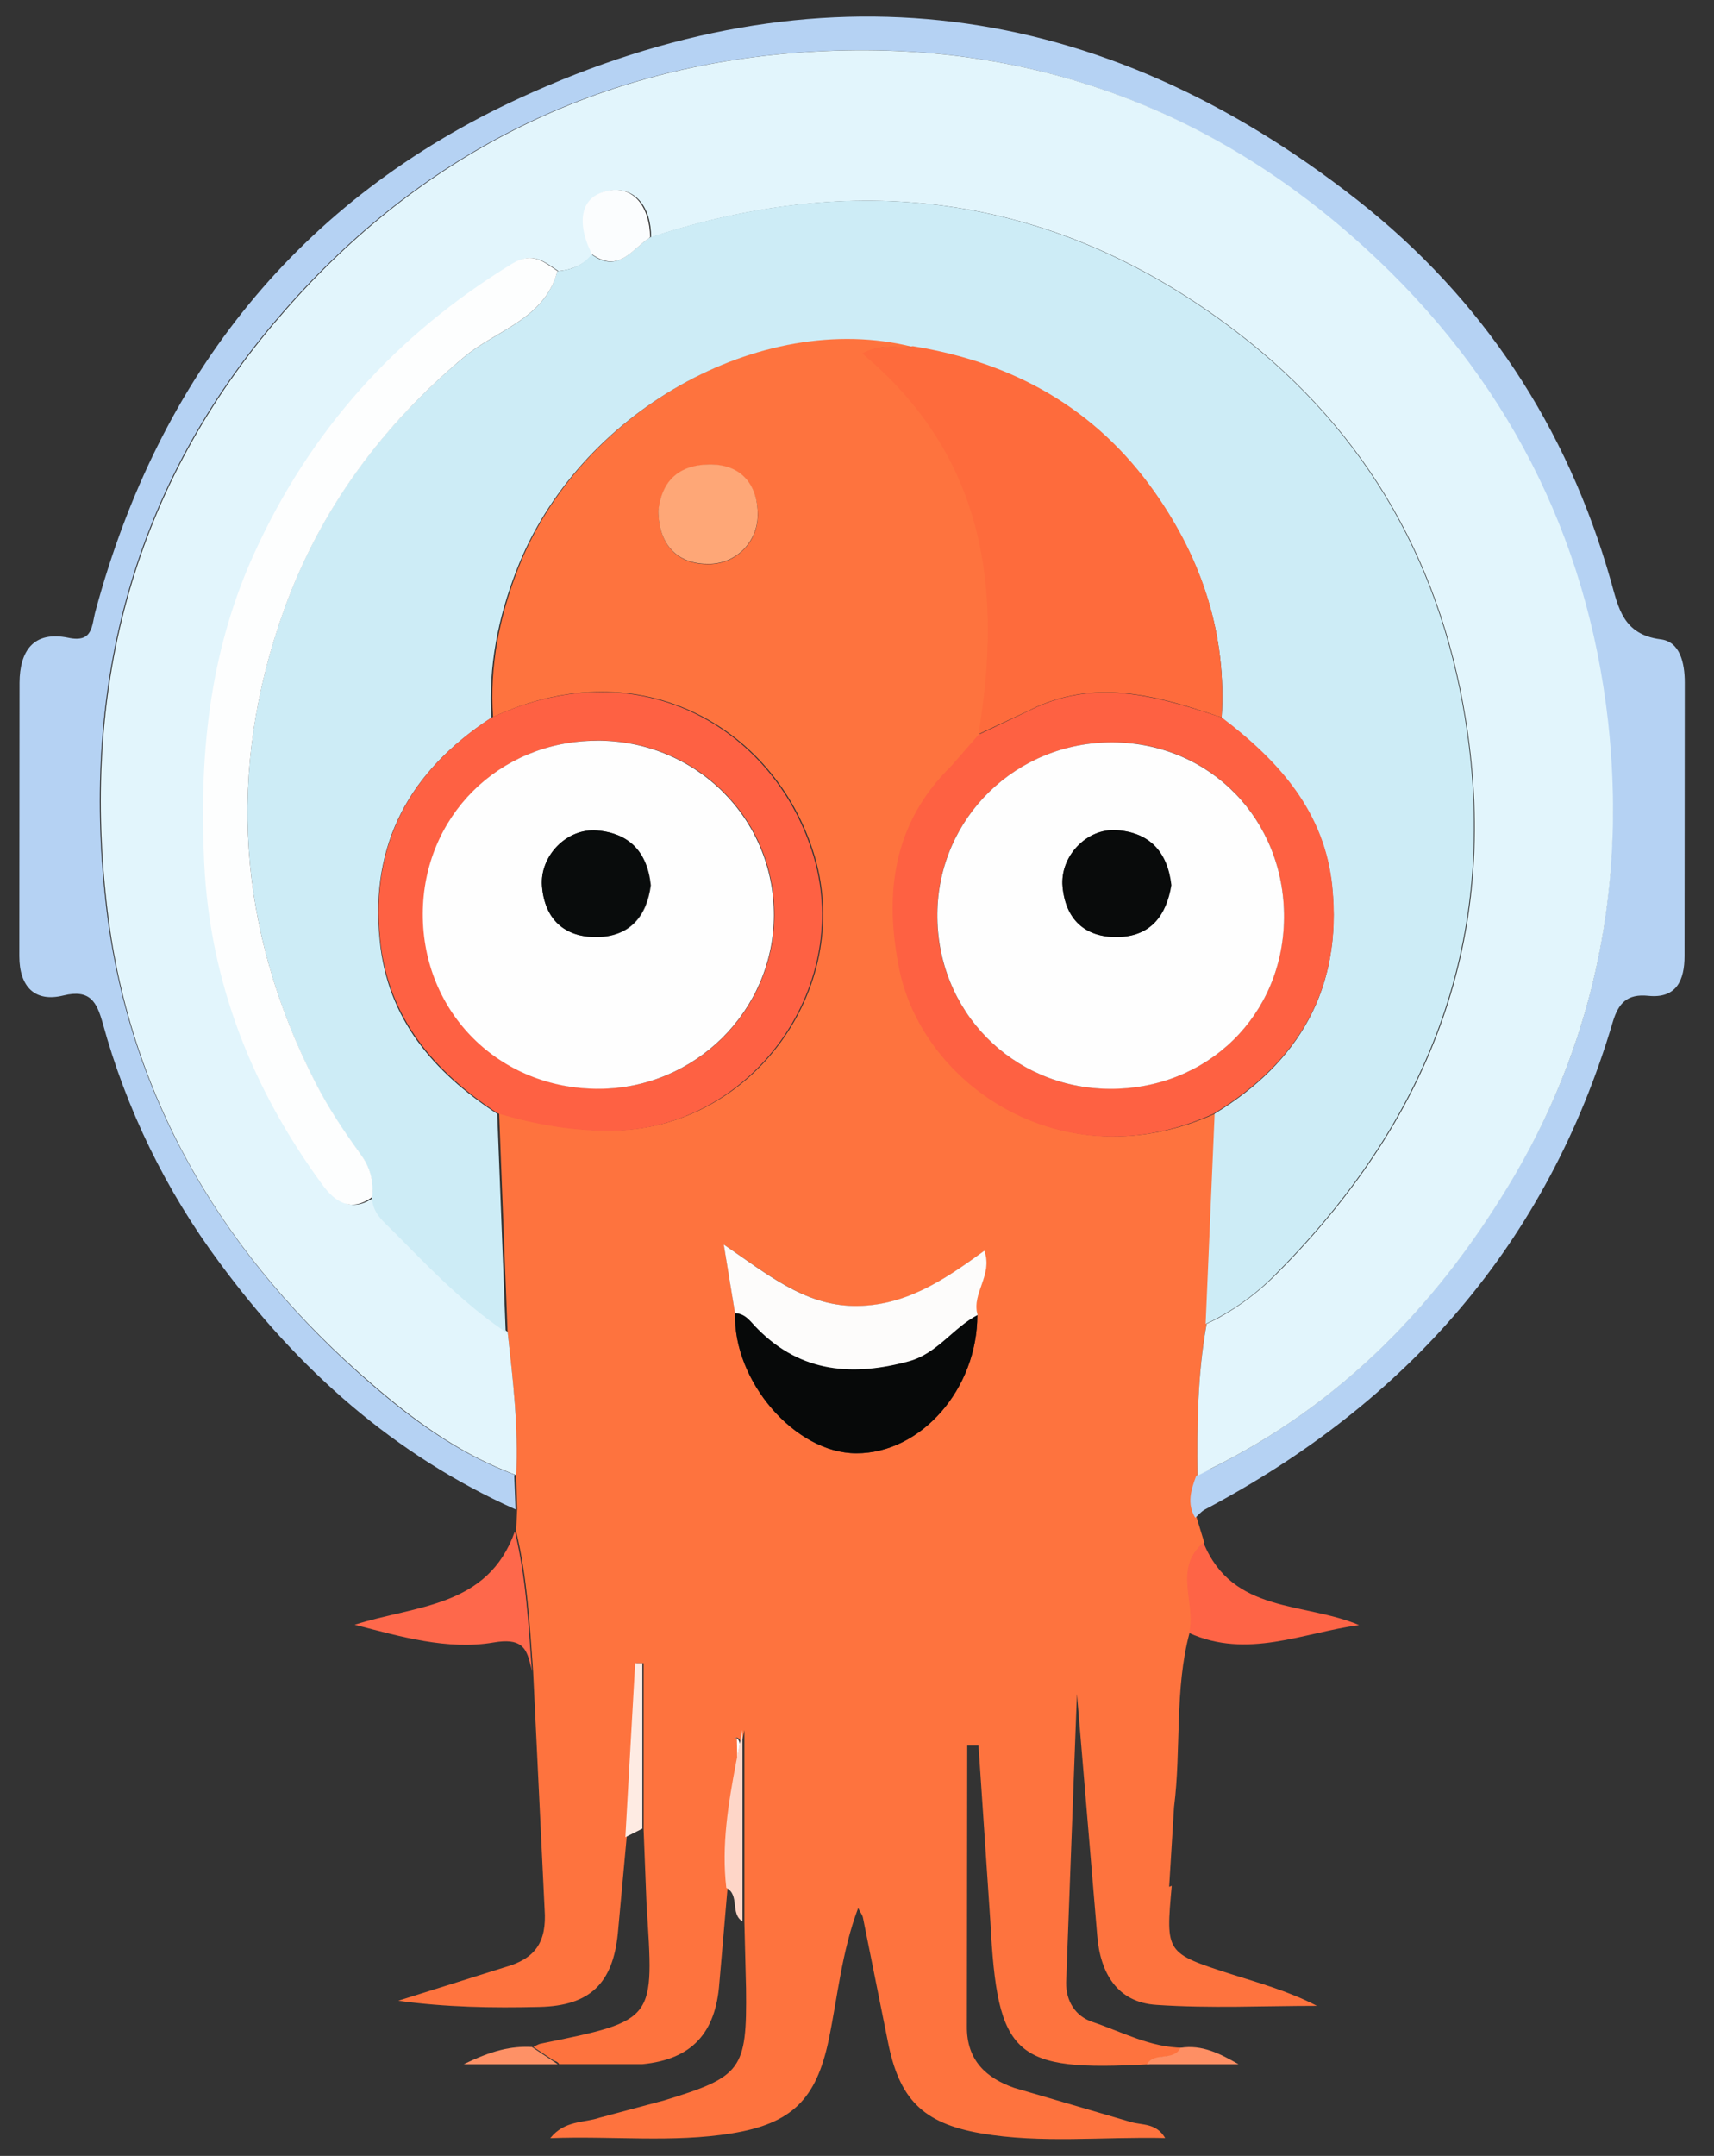 <?xml version="1.0" encoding="UTF-8"?> <svg xmlns="http://www.w3.org/2000/svg" xmlns:xlink="http://www.w3.org/1999/xlink" width="35" height="44" viewBox="0 0 35 44" fill="none" overflow="hidden"><rect x="0" y="0" width="35" height="44" fill="#333333" stroke="none"/><defs><clipPath id="clip0_10699_17619"><rect x="0" y="0" width="35" height="44" fill="#FFFFFF"></rect></clipPath></defs><g clip-path="url(#clip0_10699_17619)"><path d="M15.021 35.475C15.025 35.475 15.028 35.485 15.028 35.509L15.038 35.975 15.108 35.613C15.088 35.385 14.91 35.501 15.008 35.475L15.021 35.475Z" fill="#FEFEFE"></path><path d="M23.874 38.508 23.974 36.882C24.124 35.7 23.981 34.482 24.291 33.324 24.444 32.72 23.955 32.011 24.591 31.481L24.434 30.966C24.259 30.666 24.348 30.392 24.454 30.108 24.444 29.071 24.454 28.034 24.64 27.008L24.812 22.73C21.75 24.118 18.878 22.16 18.389 19.81 18.069 18.266 18.239 16.807 19.445 15.63 19.645 15.432 19.818 15.205 20.005 14.988 20.497 12.038 20.155 9.33 17.633 7.218 18.01 7.002 18.349 7.125 18.655 7.068 15.563 6.288 11.811 8.403 10.569 11.633 10.196 12.603 9.995 13.603 10.069 14.633 13.135 13.213 15.884 14.909 16.641 17.493 17.428 20.193 15.341 23.028 12.546 23.069 11.733 23.079 10.961 22.946 10.192 22.719L10.364 27.173C10.472 28.147 10.588 29.116 10.539 30.097L10.561 30.791 10.539 31.254C10.767 32.186 10.815 33.154 10.886 34.1 10.879 34.075 10.874 34.05 10.871 34.025L10.886 34.1 11.121 38.97C11.169 39.64 10.927 39.977 10.308 40.15L8.133 40.833C9.103 40.967 10.058 40.983 11.013 40.96 12.046 40.938 12.516 40.48 12.617 39.453L12.797 37.495 12.997 33.945 13.142 33.945 13.142 37.321 13.202 38.858C13.352 41.241 13.422 41.226 11.046 41.708 10.99 41.718 10.942 41.753 10.889 41.775L11.314 42.058C11.359 42.068 11.396 42.088 11.418 42.128L13.115 42.128C14.133 42.031 14.615 41.486 14.689 40.476L14.857 38.529C14.757 37.667 14.897 36.821 15.057 35.974L15.047 35.508C15.047 35.486 15.04 35.471 15.04 35.474 14.932 35.5 15.11 35.374 15.14 35.612L15.2 35.31 15.2 39.21 15.234 40.583C15.254 42.243 15.148 42.383 13.567 42.866L12.243 43.22C11.93 43.328 11.531 43.268 11.236 43.638 12.523 43.59 13.728 43.735 14.936 43.541 16.174 43.341 16.666 42.841 16.92 41.641 17.106 40.753 17.185 39.839 17.524 38.941 17.572 39.038 17.61 39.083 17.621 39.135L18.128 41.655C18.358 42.83 18.828 43.33 20.03 43.539 21.265 43.752 22.514 43.606 23.793 43.636 23.61 43.323 23.323 43.376 23.093 43.308L20.71 42.611C20.143 42.413 19.736 42.051 19.744 41.354L19.751 35.624 19.981 35.624 20.223 39.212C20.368 41.98 20.697 42.282 23.475 42.129 23.632 41.869 24.015 42.073 24.161 41.793 23.493 41.789 22.911 41.468 22.301 41.263 21.958 41.147 21.764 40.838 21.771 40.457L21.991 34.571 22.405 39.498C22.465 40.266 22.812 40.868 23.617 40.918 24.717 40.993 25.799 40.938 26.892 40.938 26.314 40.638 25.722 40.475 25.132 40.288 23.797 39.858 23.804 39.855 23.927 38.488L23.874 38.508ZM15.474 10.523C15.472 10.786 15.367 11.037 15.181 11.222 14.995 11.408 14.744 11.513 14.482 11.515 13.896 11.525 13.456 11.19 13.445 10.43 13.508 9.878 13.818 9.5 14.475 9.486 15.172 9.476 15.475 9.946 15.475 10.523L15.474 10.523ZM19.957 26.838C19.961 28.338 18.804 29.665 17.484 29.662 16.238 29.658 14.966 28.189 15.011 26.802L14.781 25.402C15.681 26.01 16.421 26.632 17.426 26.655 18.452 26.675 19.256 26.148 20.096 25.532 20.276 26.024 19.824 26.409 19.958 26.837L19.957 26.838Z" fill="#FE733E"></path><path d="M10.521 30.104 10.305 30.018C9.283 29.6 8.399 28.958 7.578 28.246 4.616 25.686 2.662 22.483 2.178 18.596 1.641 14.18 2.628 10.103 5.576 6.601 8.264 3.41 11.691 1.548 15.784 1.12 20.331 0.646 24.413 1.918 27.854 5.06 30.721 7.678 32.397 10.923 32.825 14.74 33.191 17.99 32.605 21.14 30.925 23.983 29.407 26.575 27.386 28.679 24.651 30.011L24.427 30.119C24.323 30.402 24.23 30.686 24.407 30.977 24.471 30.921 24.527 30.85 24.602 30.809 28.732 28.623 31.596 25.375 32.934 20.854 33.05 20.47 33.23 20.28 33.658 20.324 34.24 20.384 34.398 19.996 34.398 19.511L34.403 13.931C34.403 13.531 34.306 13.091 33.903 13.047 33.142 12.947 33.048 12.402 32.895 11.861 32.001 8.713 30.277 6.095 27.718 4.084 22.459-0.046 16.686-0.791 10.618 1.999 6.117 4.069 3.249 7.661 1.951 12.469 1.869 12.767 1.906 13.122 1.399 13.017 0.675 12.867 0.403 13.293 0.399 13.935L0.395 19.515C0.395 20.135 0.708 20.462 1.295 20.317 1.843 20.183 1.975 20.455 2.095 20.873 2.579 22.641 3.39 24.303 4.485 25.773 6.089 27.948 8.043 29.693 10.527 30.805L10.501 30.108 10.521 30.104Z" fill="#B5D2F3"></path><path d="M10.512 31.26C9.96 32.808 8.49 32.76 7.242 33.16 8.182 33.402 9.137 33.682 10.077 33.522 10.637 33.425 10.745 33.626 10.827 33.958L10.847 34.036 10.862 34.111C10.792 33.151 10.742 32.198 10.515 31.261L10.512 31.26Z" fill="#FE684B"></path><path d="M24.28 33.327C25.474 33.867 26.6 33.323 27.753 33.167 26.627 32.69 25.168 32.937 24.575 31.485 23.945 32.015 24.433 32.722 24.28 33.327Z" fill="#FE6446"></path><path d="M15.161 35.31 15.101 35.612 15.03 35.974C14.87 36.821 14.73 37.667 14.831 38.529 15.111 38.674 14.905 39.059 15.162 39.215L15.162 35.31 15.161 35.31Z" fill="#FED6C8"></path><path d="M12.97 33.946 12.77 37.496 13.117 37.321 13.117 33.945 12.972 33.945 12.97 33.946Z" fill="#FEEBE3"></path><path d="M9.465 42.13 11.39 42.13 11.286 42.06 10.861 41.777C10.441 41.755 10.044 41.847 9.466 42.131L9.465 42.13Z" fill="#FE9166"></path><path d="M23.42 42.13 25.292 42.13C24.912 41.91 24.539 41.723 24.106 41.794 23.961 42.077 23.573 41.869 23.42 42.13Z" fill="#FE8F64"></path><path d="M24.664 30.003C27.398 28.675 29.416 26.571 30.938 23.975 32.608 21.122 33.195 17.981 32.838 14.732 32.408 10.912 30.738 7.668 27.866 5.052 24.426 1.917 20.343 0.652 15.796 1.12 11.708 1.545 8.276 3.42 5.596 6.603 2.646 10.105 1.661 14.183 2.198 18.598 2.672 22.498 4.626 25.698 7.598 28.248 8.422 28.96 9.306 29.606 10.325 30.02 10.396 30.051 10.468 30.08 10.541 30.106 10.589 29.126 10.474 28.156 10.366 27.182L10.142 27.022C9.385 26.474 8.736 25.799 8.082 25.135 7.884 24.935 7.638 24.762 7.638 24.435 7.198 24.752 6.881 24.532 6.623 24.181 5.191 22.227 4.325 20.059 4.21 17.621 4.106 15.465 4.31 13.369 5.206 11.351 6.34 8.78 8.12 6.83 10.49 5.376 10.893 5.13 11.124 5.35 11.404 5.533 11.676 5.507 11.919 5.413 12.104 5.19L12.07 5.112C11.83 4.608 11.82 4.038 12.395 3.904 12.97 3.77 13.301 4.236 13.295 4.844 17.61 3.427 21.625 4.001 25.245 6.764 27.953 8.83 29.505 11.602 29.978 14.981 30.59 19.326 29.12 22.929 26.091 25.977 25.734 26.343 25.324 26.655 24.875 26.902 24.798 26.942 24.719 26.981 24.64 27.018 24.454 28.044 24.442 29.081 24.454 30.118L24.67 30.01 24.664 30.003Z" fill="#E2F5FC"></path><path d="M26.076 25.975C29.101 22.928 30.571 19.325 29.963 14.979 29.489 11.596 27.938 8.825 25.23 6.762 21.608 3.998 17.59 3.427 13.28 4.842 13.273 4.846 13.265 4.852 13.258 4.857 12.918 5.073 12.654 5.54 12.165 5.249 12.135 5.229 12.109 5.215 12.079 5.193 11.904 5.417 11.665 5.51 11.379 5.536 11.369 5.581 11.353 5.622 11.339 5.666 11.039 6.536 10.101 6.763 9.479 7.286 7.779 8.7 6.536 10.393 5.799 12.444 4.613 15.749 4.855 18.986 6.444 22.112 6.701 22.619 7.018 23.1 7.358 23.559 7.558 23.835 7.623 24.111 7.598 24.429 7.598 24.765 7.844 24.939 8.042 25.141 8.698 25.805 9.344 26.481 10.102 27.028L10.326 27.188 10.154 22.734C8.856 21.884 7.909 20.802 7.754 19.191 7.549 17.203 8.384 15.733 10.011 14.663 10.018 14.659 10.026 14.653 10.033 14.648 9.97 13.604 10.171 12.604 10.543 11.648 11.785 8.422 15.537 6.303 18.629 7.078 20.692 7.414 22.379 8.35 23.586 10.068 24.552 11.444 25.052 12.962 24.946 14.656 26.11 15.54 27.05 16.576 27.203 18.11 27.408 20.173 26.528 21.68 24.803 22.73L24.619 27.02C24.701 26.983 24.779 26.945 24.854 26.904 25.307 26.659 25.72 26.346 26.077 25.975L26.076 25.975Z" fill="#CDECF6"></path><path d="M21.052 14.48C22.332 13.85 23.572 14.18 24.808 14.596L24.946 14.641C25.05 12.944 24.551 11.426 23.586 10.053 22.378 8.333 20.692 7.397 18.64 7.065 18.323 7.125 17.984 6.998 17.607 7.215 20.127 9.315 20.475 12.035 19.979 14.985L21.053 14.481 21.052 14.48Z" fill="#FE6B3C"></path><path d="M27.207 18.098C27.054 16.565 26.114 15.528 24.95 14.644L24.812 14.599C23.574 14.192 22.335 13.853 21.056 14.483L20.216 14.883 19.986 14.991 19.426 15.633C18.218 16.813 18.05 18.27 18.37 19.813 18.87 22.167 21.73 24.125 24.782 22.73 26.532 21.667 27.415 20.156 27.206 18.097L27.207 18.098ZM22.645 22.22C22.179 22.219 21.718 22.126 21.288 21.945 20.858 21.764 20.468 21.5 20.142 21.167 19.816 20.834 19.559 20.439 19.387 20.006 19.215 19.572 19.131 19.109 19.139 18.643 19.159 16.685 20.759 15.143 22.731 15.148 24.715 15.163 26.233 16.726 26.218 18.732 26.203 20.724 24.651 22.238 22.645 22.219L22.645 22.22Z" fill="#FE6142"></path><path d="M10.02 14.655C8.394 15.725 7.558 17.195 7.763 19.183 7.927 20.783 8.875 21.876 10.165 22.723 10.941 22.953 11.709 23.089 12.525 23.077 15.308 23.037 17.407 20.194 16.62 17.501 15.863 14.916 13.12 13.219 10.048 14.641 10.033 14.645 10.026 14.651 10.018 14.656L10.02 14.655ZM12.243 22.219C10.21 22.226 8.636 20.667 8.643 18.646 8.647 16.662 10.195 15.126 12.19 15.114 14.208 15.104 15.82 16.692 15.812 18.676 15.805 20.626 14.205 22.212 12.243 22.219Z" fill="#FE6143"></path><path d="M15.481 27.128C15.343 26.99 15.241 26.803 15.011 26.8 14.966 28.188 16.234 29.657 17.484 29.66 18.808 29.664 19.961 28.347 19.957 26.836 19.457 27.093 19.14 27.623 18.557 27.78 17.412 28.093 16.36 28.015 15.472 27.127L15.481 27.128Z" fill="#070909"></path><path d="M20.094 25.53C19.254 26.145 18.454 26.67 17.424 26.653 16.417 26.633 15.671 26.008 14.779 25.4L15.009 26.8C15.239 26.807 15.341 27 15.479 27.128 16.363 28.016 17.419 28.094 18.564 27.781 19.138 27.624 19.464 27.098 19.964 26.837 19.83 26.407 20.281 26.024 20.102 25.532L20.094 25.53Z" fill="#FDFCFB"></path><path d="M14.473 9.48C13.813 9.49 13.503 9.868 13.443 10.424 13.453 11.184 13.893 11.517 14.48 11.509 14.743 11.507 14.994 11.402 15.18 11.216 15.365 11.03 15.47 10.779 15.472 10.517 15.482 9.935 15.171 9.465 14.473 9.48Z" fill="#FEA777"></path><path d="M7.603 24.424C7.629 24.107 7.566 23.831 7.363 23.554 7.027 23.094 6.707 22.614 6.449 22.107 4.849 18.981 4.614 15.744 5.804 12.439 6.544 10.389 7.796 8.694 9.484 7.281 10.107 6.759 11.036 6.535 11.344 5.661L11.384 5.531C11.104 5.348 10.884 5.128 10.47 5.374 8.09 6.829 6.32 8.787 5.166 11.349 4.26 13.367 4.066 15.463 4.17 17.619 4.29 20.055 5.15 22.225 6.583 24.179 6.84 24.529 7.161 24.749 7.598 24.433L7.603 24.424Z" fill="#FDFEFE"></path><path d="M13.254 4.856C13.261 4.852 13.268 4.846 13.275 4.841 13.268 4.233 12.944 3.763 12.376 3.901 11.807 4.039 11.812 4.601 12.05 5.109L12.085 5.187C12.112 5.208 12.141 5.226 12.171 5.243 12.671 5.538 12.924 5.068 13.264 4.855L13.254 4.856Z" fill="#FBFDFE"></path><path d="M26.22 18.735C26.235 16.732 24.717 15.169 22.733 15.151 20.756 15.136 19.16 16.688 19.141 18.646 19.121 20.63 20.667 22.204 22.647 22.223 24.654 22.238 26.205 20.722 26.22 18.735ZM22.822 19.123C22.152 19.133 21.759 18.753 21.699 18.093 21.643 17.478 22.195 16.893 22.807 16.943 23.463 16.991 23.833 17.376 23.911 18.063 23.811 18.675 23.508 19.111 22.811 19.123L22.822 19.123ZM12.18 15.117C10.185 15.127 8.64 16.665 8.633 18.649 8.629 20.671 10.2 22.229 12.233 22.222 14.195 22.215 15.795 20.629 15.803 18.682 15.807 16.694 14.195 15.105 12.181 15.116L12.18 15.117ZM12.184 19.123C11.52 19.13 11.121 18.75 11.069 18.083 11.021 17.468 11.576 16.897 12.192 16.949 12.842 17.005 13.222 17.382 13.292 18.069 13.21 18.699 12.867 19.117 12.195 19.125L12.184 19.123Z" fill="#FEFEFE"></path><path d="M22.805 16.945C22.193 16.9 21.641 17.475 21.697 18.095 21.757 18.759 22.147 19.135 22.82 19.125 23.503 19.115 23.82 18.677 23.92 18.065 23.842 17.379 23.472 16.995 22.816 16.945L22.805 16.945Z" fill="#090B0B"></path><path d="M12.19 16.95C11.575 16.898 11.02 17.468 11.067 18.084 11.119 18.752 11.517 19.132 12.182 19.124 12.847 19.116 13.197 18.699 13.279 18.068 13.216 17.368 12.835 17.001 12.179 16.948L12.19 16.95Z" fill="#090C0C"></path></g></svg> 